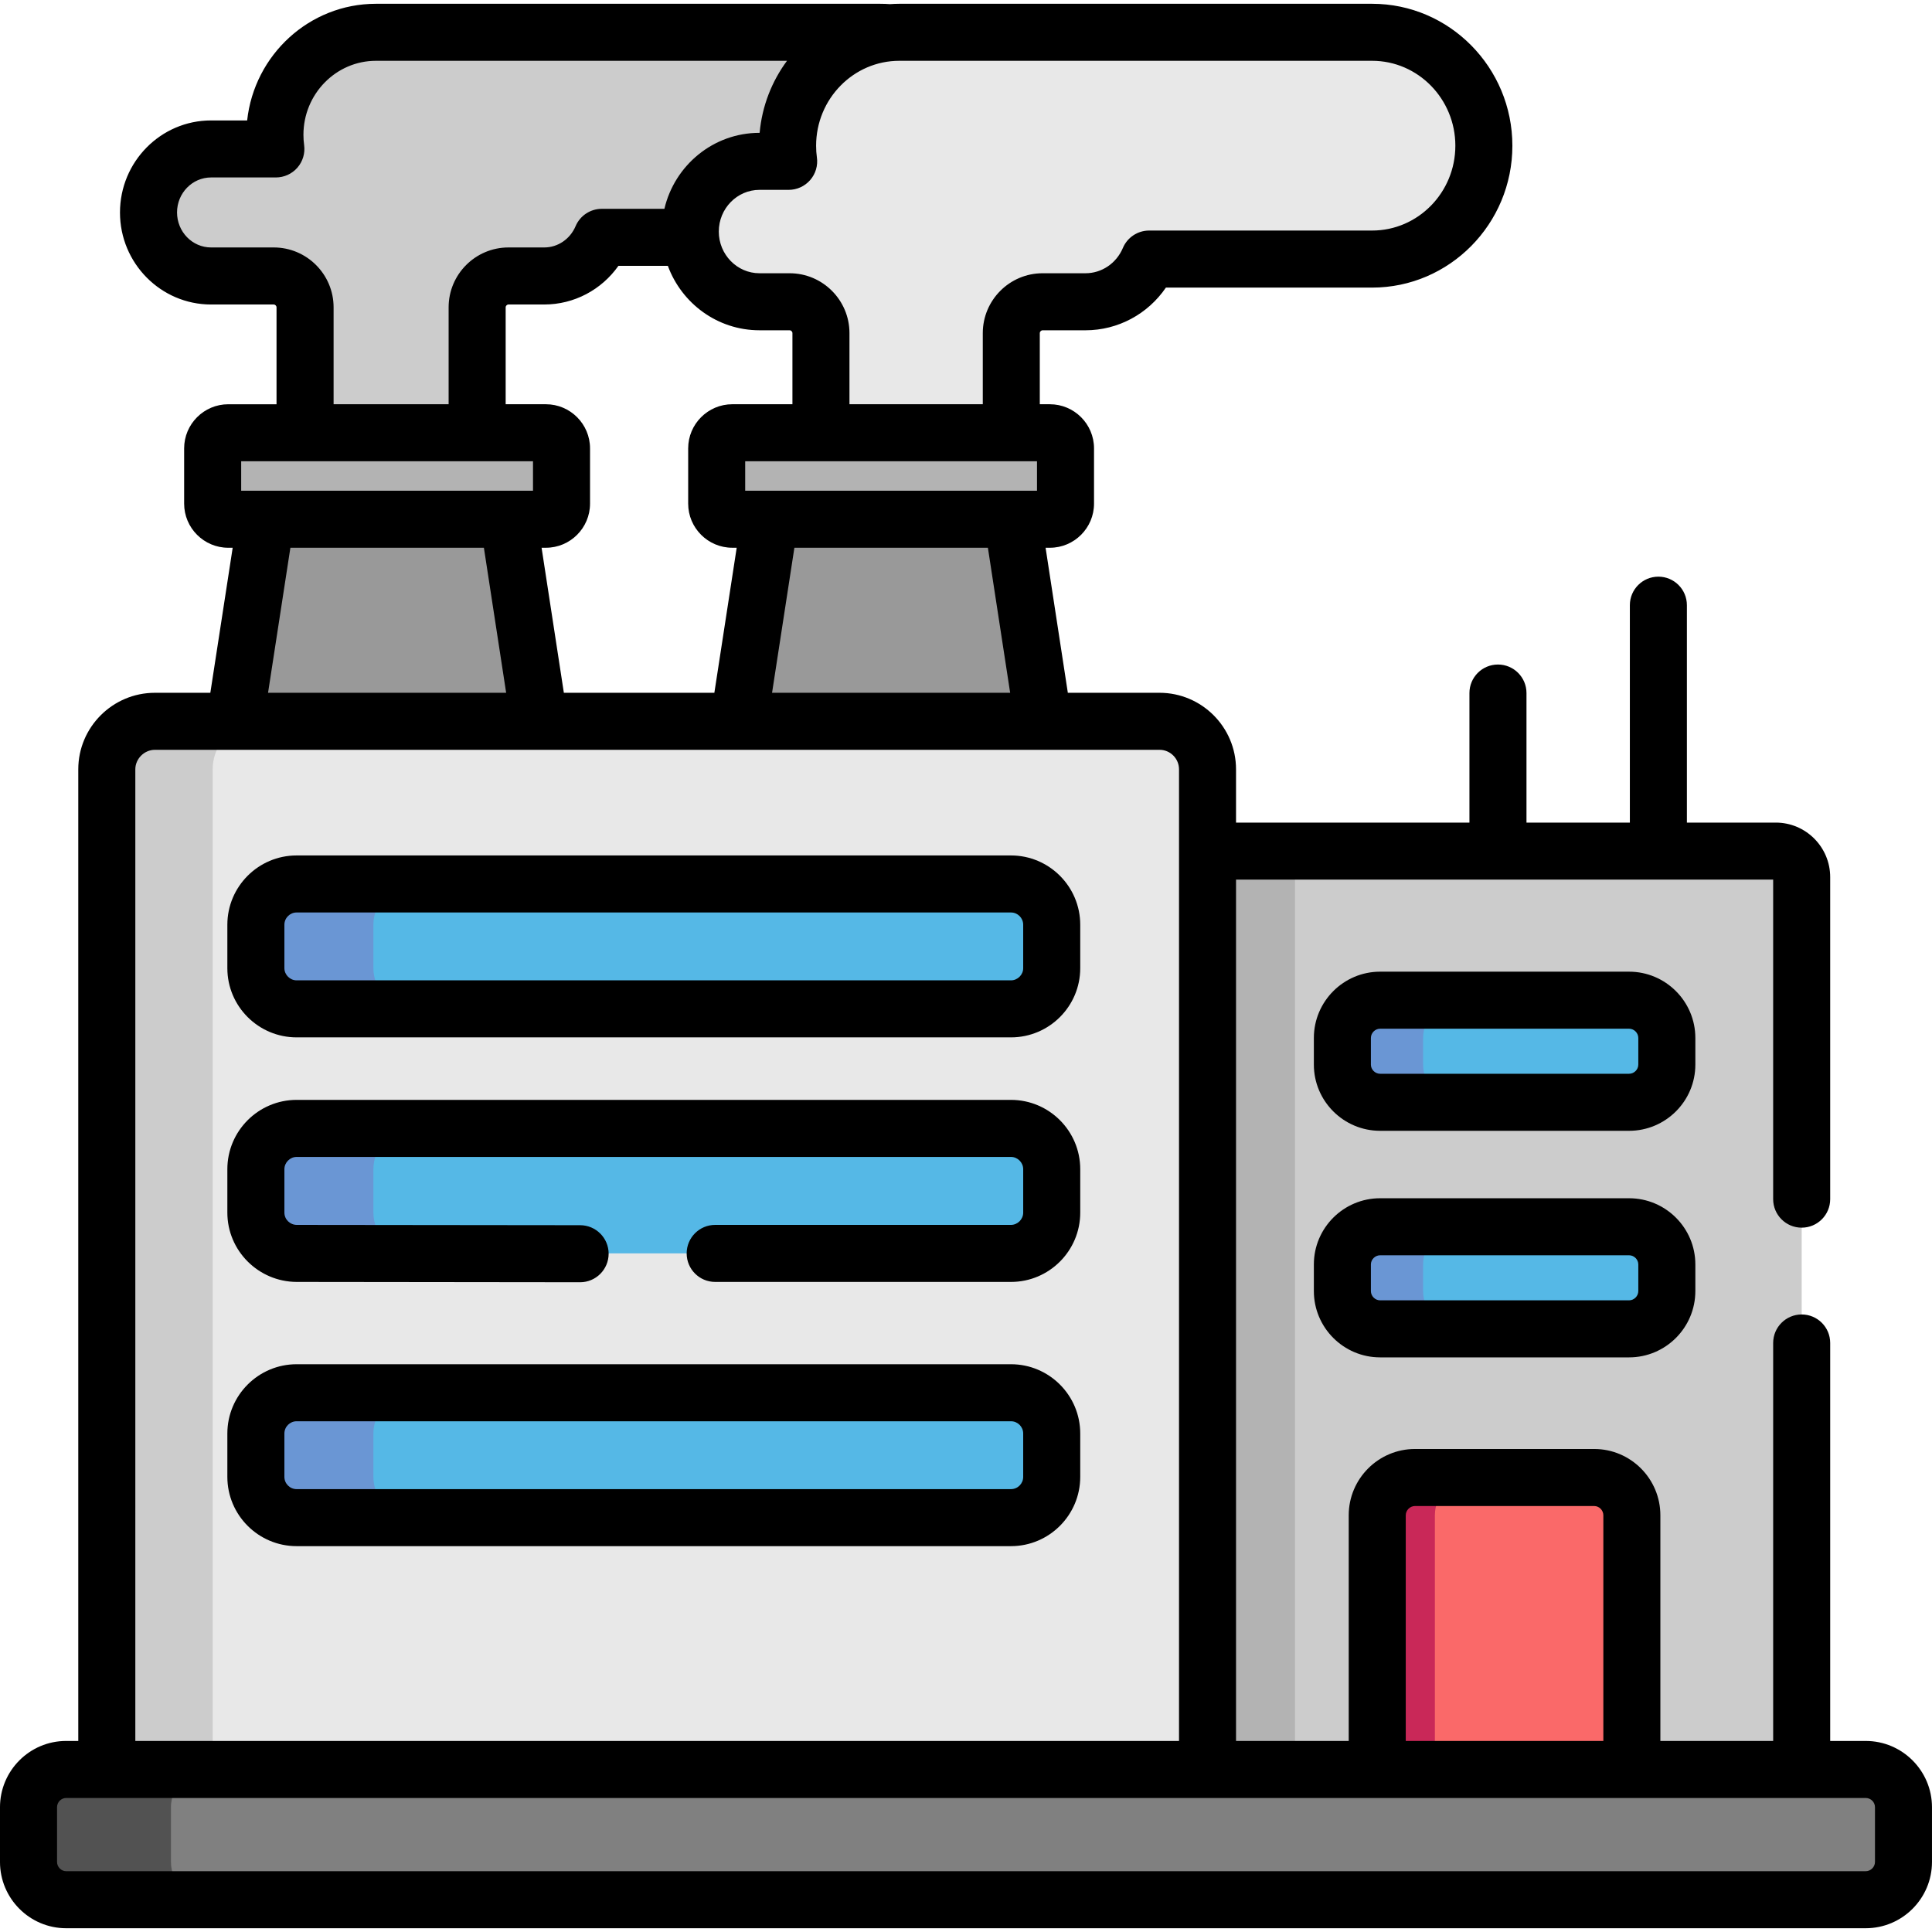 <svg height="512pt" viewBox="0 -1 512 512" width="512pt" xmlns="http://www.w3.org/2000/svg"><g fill-rule="evenodd"><path d="m80.844 113.688 21.738 5.344 23.859-5.344v-33.242c0-4.562 3.742-8.309 8.305-8.309h9.496c6.801 0 12.695-4.227 15.246-10.238h33.496c-.055-.512-.082-1.02-.082-1.531 0-10.238 8.273-18.605 18.363-18.605h7.738c-.199-1.363-.285-2.75-.285-4.141 0-15.656 11.902-28.59 26.98-29.949-.793-.086-1.645-.113-2.465-.113h-143.602c-14.734 0-26.781 12.223-26.781 27.168 0 1.277.086 2.523.254 3.746h-17.172c-9.125 0-16.578 7.57-16.578 16.848 0 9.246 7.453 16.816 16.578 16.816h16.605c4.566 0 8.305 3.746 8.305 8.309zm0 0" fill="#ccc"/><path d="m182.98 61.898c.766 9.527 8.703 17.074 18.281 17.074h7.992c4.562 0 8.301 3.742 8.301 8.309v26.406l24.699 8.844 25.746-8.844v-26.406c0-4.566 3.742-8.309 8.305-8.309h11.363c7.539 0 14.059-4.684 16.863-11.316h59.086c16.27 0 29.617-13.527 29.617-30.039 0-16.531-13.32-30.062-29.617-30.062h-125.289c-.875 0-1.727.031-2.605.113-15.078 1.363-27.008 14.297-27.008 29.949 0 1.391.086 2.781.281 4.145h-7.734c-10.09 0-18.336 8.363-18.336 18.602 0 .516 0 1.023.055 1.535zm0 0" fill="#e8e8e8"/><path d="m276.504 190.148-8.219-53.547-33.242-11.457-31.004 11.457-8.25 53.547 40.473 10.156zm0 0" fill="#999"/><path d="m142.938 190.148-8.219-53.547-33.242-11.457-31.004 11.457-8.246 53.547 40.469 10.156zm0 0" fill="#999"/><path d="m144.664 113.688h-84.168c-2.266 0-4.137 1.871-4.137 4.141v14.637c0 2.27 1.871 4.141 4.137 4.141h84.172c2.266 0 4.137-1.875 4.137-4.141v-14.637c0-2.27-1.871-4.141-4.141-4.141zm0 0" fill="#b3b3b3"/><path d="m189.926 117.828v14.633c0 2.27 1.871 4.141 4.137 4.141h84.168c2.27 0 4.141-1.871 4.141-4.141v-14.633c0-2.27-1.871-4.141-4.141-4.141h-84.168c-2.266 0-4.137 1.871-4.137 4.141zm0 0" fill="#b3b3b3"/><path d="m477.465 467.926v-236.48c0-3.77-3.09-6.891-6.859-6.891h-150.598l-17.996 126.633 17.996 116.738 86.266 18.012zm0 0" fill="#ccc"/><path d="m364.98 400.566v67.359h67.48v-67.359c0-5.5-4.48-10.012-9.977-10.012h-47.5c-5.496 0-10.004 4.512-10.004 10.012zm0 0" fill="#fa6969"/><path d="m365.746 291.117h65.977c5.496 0 10.004-4.48 10.004-9.98v-7.066c0-5.5-4.504-10.008-10.004-10.008h-65.977c-5.496 0-10.004 4.508-10.004 10.008v7.066c0 5.5 4.508 9.98 10.004 9.98zm0 0" fill="#55b8e6"/><path d="m431.723 324.102h-65.977c-5.496 0-10.004 4.484-10.004 9.984v7.062c0 5.5 4.508 10.012 10.004 10.012h65.977c5.496 0 10.004-4.512 10.004-10.012v-7.062c0-5.5-4.508-9.984-10.004-9.984zm0 0" fill="#55b8e6"/><path d="m307.281 190.148h-266.227c-7 0-12.75 5.73-12.75 12.738v265.039l137.164 16.395 154.539-16.395v-265.039c0-7.008-5.727-12.738-12.727-12.738zm0 0" fill="#e8e8e8"/><path d="m267.918 233.262h-189.312c-5.949 0-10.797 4.848-10.797 10.805v11.516c0 5.926 4.848 10.777 10.797 10.777h189.312c5.953 0 10.797-4.852 10.797-10.777v-11.516c0-5.957-4.848-10.805-10.797-10.805zm0 0" fill="#55b8e6"/><path d="m267.918 298.039h-189.312c-5.949 0-10.797 4.879-10.797 10.805v11.516c0 5.926 4.848 10.805 10.797 10.805h189.312c5.953 0 10.797-4.879 10.797-10.805v-11.516c0-5.926-4.848-10.805-10.797-10.805zm0 0" fill="#55b8e6"/><path d="m267.918 368.094h-189.312c-5.949 0-10.797 4.848-10.797 10.805v11.488c0 5.953 4.848 10.805 10.797 10.805h189.312c5.953 0 10.797-4.848 10.797-10.805v-11.488c0-5.957-4.848-10.805-10.797-10.805zm0 0" fill="#55b8e6"/><path d="m78.605 266.359h31.145c-5.922 0-10.797-4.852-10.797-10.777v-11.516c0-5.957 4.875-10.805 10.797-10.805h-31.145c-5.949 0-10.797 4.848-10.797 10.805v11.516c0 5.926 4.848 10.777 10.797 10.777zm0 0" fill="#6a96d4"/><path d="m78.605 298.039c-5.949 0-10.797 4.879-10.797 10.805v11.516c0 5.926 4.848 10.805 10.797 10.805h31.145c-5.922 0-10.797-4.879-10.797-10.805v-11.516c0-5.926 4.875-10.805 10.797-10.805zm0 0" fill="#6a96d4"/><path d="m78.605 368.094c-5.949 0-10.797 4.848-10.797 10.805v11.488c0 5.953 4.848 10.805 10.797 10.805h31.145c-5.922 0-10.797-4.848-10.797-10.805v-11.488c0-5.957 4.875-10.805 10.797-10.805zm0 0" fill="#6a96d4"/><path d="m320.008 224.555h23.18v243.371h-23.18zm0 0" fill="#b3b3b3"/><path d="m56.359 467.926v-265.039c0-5.562 3.602-10.328 8.613-12.055 1.277-.453 2.664-.684 4.109-.684h-28.027c-7 0-12.75 5.73-12.75 12.738v265.039zm0 0" fill="#ccc"/><path d="m320.008 467.926h-302.477c-5.496 0-9.973 4.48-9.973 10.012v14.496c0 5.5 4.477 10.012 9.973 10.012h476.906c5.5 0 10.004-4.512 10.004-10.012v-14.496c0-5.531-4.504-10.012-10.004-10.012zm0 0" fill="#808080"/><path d="m377.141 281.137v-7.066c0-5.5 4.504-10.008 10.004-10.008h-21.398c-5.5 0-10.004 4.508-10.004 10.008v7.066c0 5.5 4.504 9.98 10.004 9.98h21.398c-5.5 0-10.004-4.48-10.004-9.98zm0 0" fill="#6a96d4"/><path d="m387.145 324.102h-21.398c-5.5 0-10.004 4.484-10.004 9.984v7.062c0 5.5 4.504 10.012 10.004 10.012h21.398c-5.5 0-10.004-4.512-10.004-10.012v-7.062c0-5.5 4.504-9.984 10.004-9.984zm0 0" fill="#6a96d4"/><path d="m380.258 467.926v-67.359c0-5.5 4.504-10.012 10.004-10.012h-15.277c-5.496 0-10.004 4.512-10.004 10.012v67.359zm0 0" fill="#c92858"/><path d="m45.305 492.43v-14.492c0-3.035 1.363-5.727 3.461-7.574 1.754-1.527 4.051-2.438 6.543-2.438h-37.777c-5.496 0-9.973 4.48-9.973 10.012v14.496c0 5.5 4.477 10.012 9.973 10.012h37.777c-5.496-.004-10.004-4.512-10.004-10.016zm0 0" fill="#525252"/></g><path d="m267.918 290.48h-189.312c-10.121 0-18.355 8.238-18.355 18.363v11.516c0 10.078 8.219 18.316 18.348 18.363l75.129.086h.008c4.168 0 7.551-3.379 7.559-7.551.004-4.172-3.375-7.559-7.551-7.566l-75.098-.082c-1.809-.008-3.277-1.465-3.277-3.25v-11.516c0-1.758 1.484-3.246 3.238-3.246h189.312c1.758 0 3.238 1.488 3.238 3.246v11.516c0 1.762-1.48 3.25-3.238 3.25h-78.391c-4.172 0-7.555 3.383-7.555 7.555 0 4.176 3.383 7.559 7.555 7.559h78.391c10.121 0 18.355-8.238 18.355-18.363v-11.516c0-10.125-8.234-18.363-18.355-18.363zm0 0"/><path d="m494.438 460.367h-9.418v-105.465c0-4.172-3.383-7.555-7.559-7.555-4.172 0-7.555 3.383-7.555 7.555v105.465h-29.891v-59.801c0-9.688-7.863-17.57-17.531-17.57h-47.5c-9.684 0-17.559 7.883-17.559 17.57v59.801h-29.863v-228.258h142.344v84.676c0 4.176 3.383 7.559 7.555 7.559 4.176 0 7.559-3.383 7.559-7.559v-85.34c0-7.969-6.465-14.449-14.414-14.449h-23.562v-57.617c0-4.176-3.383-7.559-7.559-7.559-4.172 0-7.555 3.383-7.555 7.559v57.617h-27.395v-34.332c0-4.176-3.387-7.559-7.559-7.559-4.176 0-7.559 3.383-7.559 7.559v34.332h-61.855v-14.109c0-11.191-9.098-20.293-20.285-20.293h-24.289l-5.895-38.434h1.141c6.449 0 11.695-5.25 11.695-11.699v-14.633c0-6.449-5.246-11.699-11.695-11.699h-2.676v-18.848c0-.395.355-.754.746-.754h11.367c8.617 0 16.527-4.312 21.309-11.312h54.641c20.5 0 37.176-16.867 37.176-37.594 0-20.746-16.676-37.621-37.176-37.621h-125.293c-.84 0-1.668.039-2.492.094-.809-.062-1.652-.094-2.609-.094h-133.594c-17.66 0-32.246 13.555-34.133 30.914h-9.566c-13.309 0-24.137 10.934-24.137 24.406 0 13.441 10.828 24.375 24.137 24.375h16.605c.395 0 .746.359.746.75v25.684h-12.789c-6.449 0-11.695 5.25-11.695 11.699v14.637c0 6.449 5.246 11.695 11.695 11.695h1.168l-5.922 38.434h-14.688c-11.199 0-20.309 9.102-20.309 20.293v257.48h-3.215c-9.668 0-17.531 7.883-17.531 17.57v14.496c0 9.684 7.863 17.566 17.531 17.566h476.906c9.684 0 17.562-7.883 17.562-17.57v-14.492c0-9.688-7.879-17.57-17.562-17.57zm-121.898-59.801c0-1.332 1.121-2.453 2.445-2.453h47.5c1.309 0 2.418 1.121 2.418 2.453v59.801h-52.363zm-104.84-217.973h-63.098l5.918-38.434h51.281zm-118.273 0-5.902-38.434h1.145c6.449 0 11.695-5.25 11.695-11.699v-14.633c0-6.449-5.246-11.699-11.695-11.699h-10.664v-25.684c0-.395.352-.75.742-.75h9.496c7.898 0 15.164-3.895 19.645-10.242h13.098c3.664 9.961 13.164 17.074 24.277 17.074h7.992c.391 0 .746.359.746.754v18.848h-15.934c-6.449 0-11.695 5.25-11.695 11.699v14.633c0 6.453 5.246 11.699 11.695 11.699h1.164l-5.918 38.434zm125.387-61.352v7.805h-77.332v-7.805zm110.867-83.621c0 12.395-9.895 22.477-22.059 22.477h-59.09c-3.035 0-5.777 1.816-6.961 4.617-1.719 4.07-5.605 6.699-9.898 6.699h-11.367c-8.742 0-15.859 7.121-15.859 15.867v18.848h-35.332v-18.848c0-8.75-7.113-15.867-15.859-15.867h-7.992c-5.941 0-10.777-4.957-10.777-11.047 0-6.094 4.836-11.051 10.777-11.051h7.738c2.195 0 4.281-.953 5.715-2.613 1.438-1.66 2.082-3.859 1.762-6.031-.133-.93-.203-1.953-.203-3.051 0-12.41 9.895-22.508 22.059-22.508h125.289c12.164 0 22.059 10.098 22.059 22.508zm-313.141 26.957h-16.605c-4.973 0-9.02-4.152-9.02-9.289 0-5.105 4.047-9.262 9.02-9.262h17.172c2.188 0 4.266-.945 5.703-2.594 1.434-1.652 2.086-3.84 1.785-6.004-.121-.871-.184-1.781-.184-2.703 0-10.812 8.625-19.613 19.223-19.613h108.93c-4.012 5.422-6.617 11.973-7.254 19.09h-.047c-12.227 0-22.492 8.609-25.191 20.137h-16.582c-3.035 0-5.773 1.812-6.957 4.605-1.453 3.422-4.707 5.633-8.293 5.633h-9.492c-8.746 0-15.859 7.117-15.859 15.867v25.684h-30.484v-25.684c0-8.746-7.117-15.867-15.863-15.867zm-8.625 56.664h77.332v7.805h-77.332zm13.039 22.918h51.281l5.898 38.434h-63.098zm-41.094 58.727c0-2.809 2.379-5.18 5.195-5.18h21.168.012.023 80.648.02.016 52.844.016.02 80.652.02.016 30.773c2.848 0 5.168 2.324 5.168 5.18v257.48h-276.59zm461.027 289.543c0 1.332-1.121 2.457-2.449 2.457h-476.906c-1.309 0-2.418-1.125-2.418-2.457v-14.492c0-1.352 1.086-2.453 2.418-2.453h476.906c1.352 0 2.449 1.102 2.449 2.453zm0 0"/><path d="m267.918 225.703h-189.312c-10.121 0-18.355 8.238-18.355 18.363v11.516c0 10.109 8.234 18.332 18.355 18.332h189.312c10.121 0 18.355-8.223 18.355-18.332v-11.516c0-10.125-8.234-18.363-18.355-18.363zm3.238 29.879c0 1.746-1.48 3.219-3.238 3.219h-189.312c-1.754 0-3.238-1.477-3.238-3.219v-11.516c0-1.789 1.453-3.25 3.238-3.25h189.312c1.785 0 3.238 1.461 3.238 3.25zm0 0"/><path d="m449.285 274.07c0-9.684-7.879-17.566-17.562-17.566h-65.977c-9.684 0-17.559 7.883-17.559 17.566v7.066c0 9.668 7.875 17.539 17.559 17.539h65.977c9.684 0 17.562-7.871 17.562-17.539zm-15.117 7.066c0 1.312-1.121 2.422-2.445 2.422h-65.977c-1.324 0-2.445-1.109-2.445-2.422v-7.066c0-1.328 1.121-2.453 2.445-2.453h65.977c1.324 0 2.445 1.125 2.445 2.453zm0 0"/><path d="m431.723 316.547h-65.977c-9.684 0-17.559 7.867-17.559 17.539v7.062c0 9.688 7.875 17.57 17.559 17.57h65.977c9.684 0 17.562-7.883 17.562-17.57v-7.062c0-9.672-7.879-17.539-17.562-17.539zm2.445 24.602c0 1.332-1.121 2.453-2.445 2.453h-65.977c-1.324 0-2.445-1.121-2.445-2.453v-7.062c0-1.312 1.121-2.426 2.445-2.426h65.977c1.324 0 2.445 1.109 2.445 2.426zm0 0"/><path d="m267.918 360.535h-189.312c-10.121 0-18.355 8.238-18.355 18.363v11.488c0 10.125 8.234 18.359 18.355 18.359h189.312c10.121 0 18.355-8.234 18.355-18.359v-11.488c0-10.125-8.234-18.363-18.355-18.363zm3.238 29.852c0 1.789-1.453 3.246-3.238 3.246h-189.312c-1.785 0-3.238-1.457-3.238-3.246v-11.488c0-1.793 1.453-3.25 3.238-3.25h189.312c1.785 0 3.238 1.457 3.238 3.25zm0 0"/></svg>